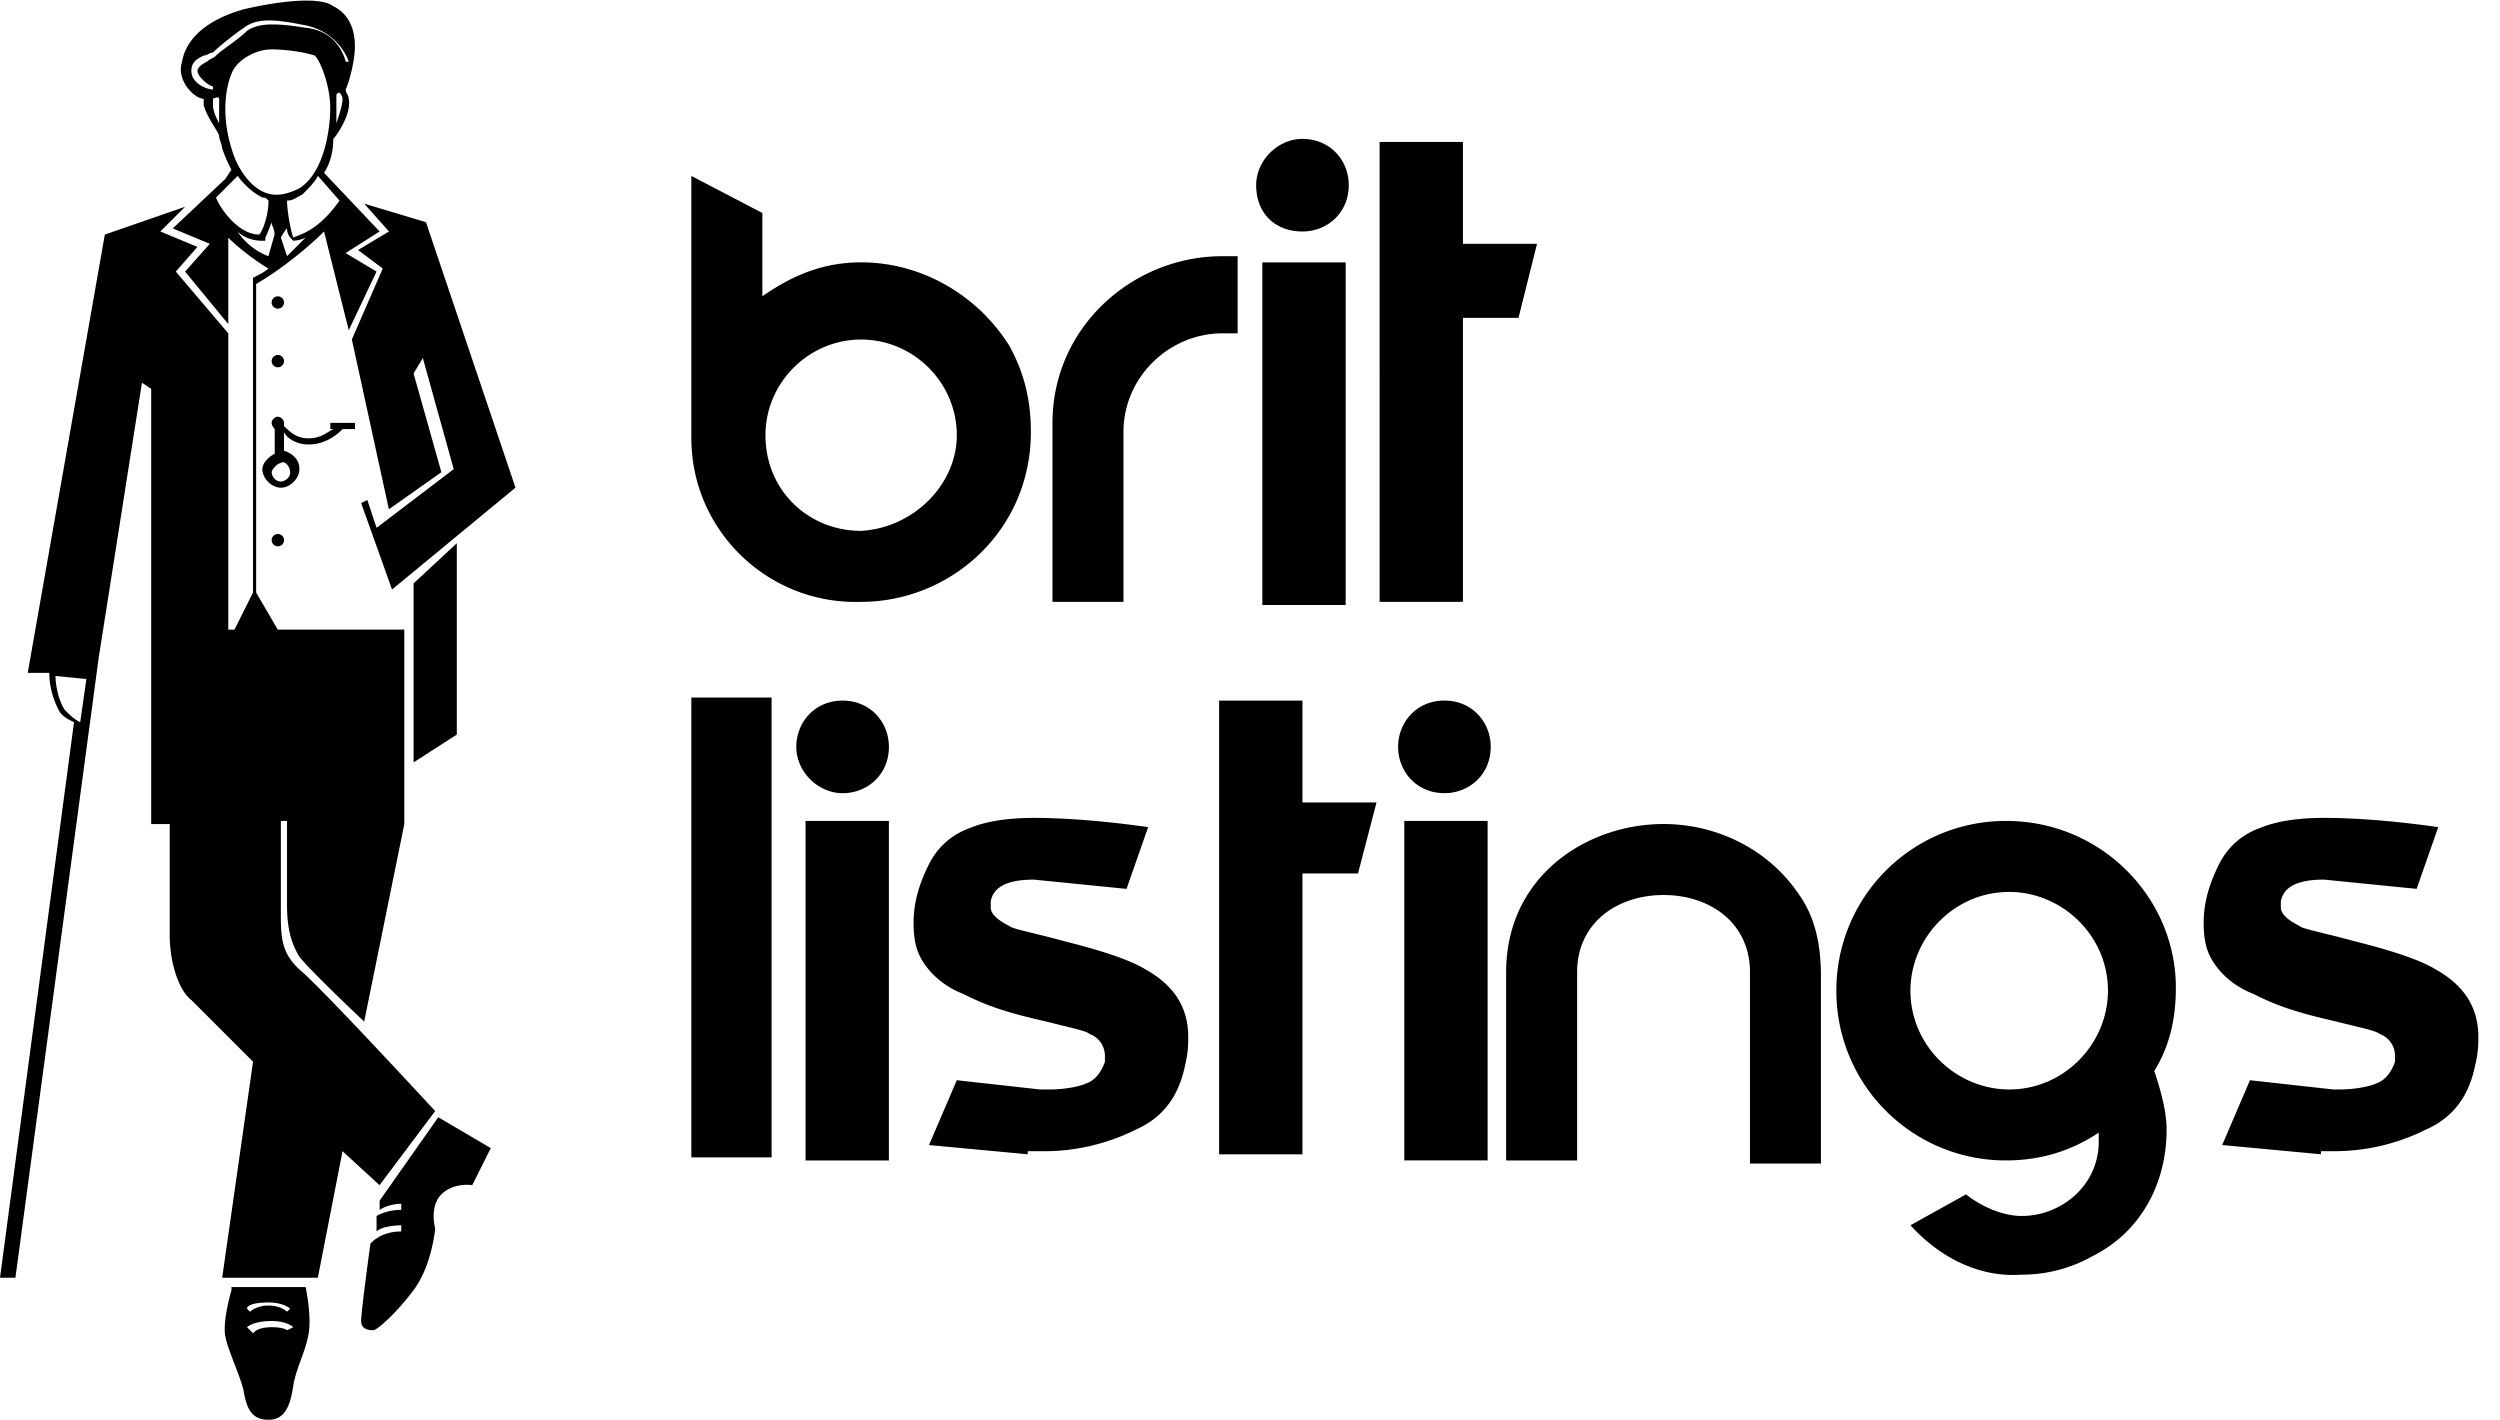 <svg xmlns="http://www.w3.org/2000/svg" viewBox="0 0 150 85.185" xml:space="preserve" width="150" height="85.185"><path d="M41.481 26.296v-15.74l4.26 2.222v5c1.853-1.296 3.704-2.037 5.926-2.037 3.704 0 7.037 2.037 8.889 5 .925 1.667 1.296 3.333 1.296 5.185 0 5.926-4.815 10.185-10.185 10.185-5.556.184-10.185-4.26-10.185-9.815m15.926-.184c0-3.149-2.592-5.74-5.74-5.74s-5.74 2.592-5.74 5.74c0 3.333 2.592 5.74 5.74 5.74 3.149-.184 5.74-2.778 5.74-5.74m5.74 10v-10.74c0-5.74 4.815-10 10.185-10h.925v4.629h-.925c-3.149 0-5.926 2.592-5.926 5.926v10.185zM75.37 11.111c0-1.482 1.296-2.778 2.778-2.778 1.667 0 2.778 1.296 2.778 2.778 0 1.667-1.296 2.778-2.778 2.778-1.667 0-2.778-1.111-2.778-2.778m.37 25.001v-20.37h5v20.556h-5zm7.037 0V8.518h5v6.111h4.444l-1.111 4.444h-3.333V36.11zM41.481 69.444V41.852h4.815v27.593zm6.297-24.63c0-1.482 1.111-2.778 2.778-2.778s2.778 1.296 2.778 2.778c0 1.667-1.296 2.778-2.778 2.778s-2.778-1.296-2.778-2.778m.555 24.814v-20.37h5v20.37zm13.333-.37-5.926-.555 1.667-3.889 5 .555h.555c.925 0 1.853-.184 2.222-.37.555-.184.925-.741 1.111-1.296v-.37a1.395 1.395 0 0 0-.925-1.296c-.184-.184-1.111-.37-2.592-.741-2.407-.555-3.519-.925-5-1.667q-1.389-.555-2.222-1.667c-.555-.741-.741-1.482-.741-2.592 0-1.296.37-2.407.925-3.519s1.482-1.853 2.592-2.222c.925-.37 2.222-.555 3.704-.555 1.853 0 4.26.184 6.852.555l-1.296 3.704-5.556-.555c-1.482 0-2.407.37-2.592 1.296v.37q0 .555 1.111 1.111c.184.184 1.296.37 3.333.925 2.222.555 3.889 1.111 4.815 1.667 1.667.925 2.592 2.222 2.592 4.074 0 .37 0 .925-.184 1.667-.37 1.853-1.296 3.149-2.963 3.889a12.3 12.3 0 0 1-5.556 1.296h-.925zm11.481.184V42.037h5v6.111h4.444l-1.111 4.26h-3.333V69.26h-5zm10.74-24.63c0-1.482 1.111-2.778 2.778-2.778s2.778 1.296 2.778 2.778c0 1.667-1.296 2.778-2.778 2.778-1.667 0-2.778-1.296-2.778-2.778m.37 24.814v-20.37h5v20.37zm20.741 0V58.33c0-2.963-2.407-4.629-5.185-4.629s-5.185 1.667-5.185 4.629v11.296h-4.26V58.33c0-5.74 4.815-8.889 9.444-8.889 3.149 0 6.297 1.482 8.148 4.26.925 1.296 1.296 2.963 1.296 4.815v11.296h-4.26zm9.63 3.889 3.333-1.853c.925.741 2.222 1.296 3.333 1.296 2.407 0 4.629-1.853 4.629-4.444v-.555q-2.501 1.667-5.556 1.667a10.155 10.155 0 0 1-10.185-10.185 10.155 10.155 0 0 1 10.185-10.185c5.74 0 10.185 4.629 10.185 10 0 1.853-.37 3.519-1.296 5 .37 1.111.741 2.407.741 3.519 0 3.149-1.482 6.111-4.444 7.593a8.6 8.6 0 0 1-4.26 1.111c-2.407.184-4.815-.925-6.666-2.963m11.851-14.074c0-3.333-2.778-5.926-5.926-5.926-3.333 0-5.926 2.778-5.926 5.926 0 3.333 2.778 5.926 5.926 5.926 3.333 0 5.926-2.778 5.926-5.926m12.779 9.815-5.926-.555 1.667-3.889 5 .555h.37c.925 0 1.853-.184 2.222-.37.555-.184.925-.741 1.111-1.296v-.37a1.395 1.395 0 0 0-.925-1.296c-.184-.184-1.111-.37-2.592-.741-2.407-.555-3.519-.925-5-1.667q-1.389-.555-2.222-1.667c-.555-.741-.741-1.482-.741-2.592 0-1.296.37-2.407.925-3.519s1.482-1.853 2.592-2.222c.925-.37 2.222-.555 3.704-.555 1.853 0 4.26.184 6.852.555l-1.296 3.704-5.556-.555c-1.482 0-2.407.37-2.592 1.296v.37q0 .555 1.111 1.111c.184.184 1.296.37 3.333.925 2.222.555 3.889 1.111 4.815 1.667 1.667.925 2.592 2.222 2.592 4.074 0 .37 0 .925-.184 1.667-.37 1.853-1.296 3.149-2.963 3.889a12.3 12.3 0 0 1-5.556 1.296h-.741zM26.11 66.665s-6.666-7.223-7.963-8.334-1.296-2.037-1.296-3.704v-5.37h.37v5c0 1.296.184 2.222.741 3.149.741.925 3.889 3.889 3.889 3.889l2.407-11.851V37.777h-7.593l-1.296-2.222V17.037c1.296-.741 2.963-2.037 4.074-3.149l1.482 5.926 1.667-3.519-1.853-1.111 2.037-1.296-3.333-3.519c.37-.555.555-1.296.555-2.037.184-.184 1.111-1.482.925-2.407 0-.184-.184-.37-.184-.555.184-.37.555-1.667.555-2.592 0-1.296-.555-2.037-1.296-2.407-.741-.555-2.963-.37-5.37.184-2.592.741-3.519 2.037-3.704 3.149-.37 1.111.741 2.222 1.296 2.222v.37c.184.741.925 1.667.925 1.853s.184.555.184.741c.184.555.37.925.555 1.296l-.37.555-3.149 2.963 2.222.925-1.482 1.667 2.592 3.149v-5.186c.555.555 1.482 1.296 2.407 1.853-.184.184-.555.37-.925.555v18.889l-1.111 2.222h-.37V20l-3.149-3.704 1.296-1.482-2.222-.925 1.482-1.482-4.815 1.667-4.626 26.298H2.96q0 1.111.555 2.222c.184.37.555.555.925.741L0 76.666h.925l5-37.222 2.592-16.482.555.37v26.111h1.111v6.666c0 1.667.555 3.333 1.296 3.889l3.704 3.704-1.853 12.963h5.74l1.482-7.593 2.222 2.037zM15.555 14.074c-1.296 0-2.407-1.667-2.592-2.222l1.296-1.296c.555.741 1.111 1.111 1.482 1.296.184 0 .184 0 .37.184 0 .925-.37 1.853-.555 2.037m1.296.184s.184-.37.37-.555c0 .37.184.555.37.741 0 0 .37 0 .741-.184l-1.111 1.111zm2.222-3.704 1.296 1.482c-1.296 1.853-2.407 2.037-2.778 2.222-.184-.555-.37-1.667-.37-2.222.37 0 .555-.184.925-.37.37-.37.741-.741.925-1.111m1.111-3.149V5.74c0-.184.184-.184.184-.184s.184.184.184.37c0 .37-.184.925-.37 1.482m-8.7-3.148c0-.555.37-.741.741-.925.184 0 .37-.184.555-.184.37-.37 1.296-1.111 1.853-1.482.741-.555 1.667-.555 3.519-.184 2.222.369 2.778 2.22 2.778 2.22h-.184s-.372-1.851-2.409-2.037c-2.222-.37-2.963-.184-3.518.186-.555.555-1.482 1.111-1.853 1.482-.184.184-.37.184-.555.37q-.555.277-.555.555c0 .37.741.925.925.925v.184c-.37 0-1.296-.37-1.296-1.111m1.296 2.037v-.371s.37-.184.37 0v1.482c-.184-.37-.37-.741-.37-1.111m1.296-2.222c.37-.555 1.296-1.111 2.222-1.111s2.037.184 2.592.37c.37.37.925 1.853.925 3.149s-.37 3.889-1.853 4.815c-.741.37-1.482.555-2.222.184s-1.482-1.296-1.853-2.592c-.741-2.407-.184-4.26.184-4.815m.184 9.815c.37.37.925.555 1.482.555h.184v-.184s.184-.37.37-.925c0 .184.184.37.184.741l-.37 1.296a3.87 3.87 0 0 1-1.853-1.482M3.885 42.594c-.37-.555-.555-1.482-.555-2.037l1.853.184-.37 2.592c-.37-.184-.555-.37-.925-.741"/><path d="m21.482 15 1.482 1.111-1.853 4.26 2.222 10.185 3.149-2.222-1.667-5.926.555-.925 1.853 6.666-4.629 3.519-.555-1.667-.37.184 1.853 5.185 7.407-6.111-5.37-15.926-3.704-1.111 1.482 1.667zm5.926 29.075V32.594l-2.592 2.407v10.74zm-4.629 27.963v.555c.555-.37 1.296-.37 1.296-.37v.37c-.925 0-1.482.37-1.482.37v.925c.37-.37 1.482-.37 1.482-.37v.37c-1.296 0-1.853.741-1.853.741s-.555 4.074-.555 4.629.555.555.741.555 1.296-.925 2.407-2.407 1.296-3.704 1.296-3.704-.37-1.296.37-2.037 1.853-.555 1.853-.555l1.111-2.222-3.149-1.853zm-8.889 5.37s-.555 1.853-.37 2.778.925 2.407 1.111 3.333c.184 1.111.555 1.667 1.482 1.667s1.296-.741 1.482-2.037c.184-1.111.741-2.037.925-3.149s-.184-2.778-.184-2.778h-4.447zm2.222.741c.925 0 1.296.37 1.296.37l-.184.184s-.37-.37-1.111-.37-1.111.37-1.111.37l-.184-.184c0-.184.37-.37 1.296-.37m1.111 1.667s-.184-.184-.925-.184c-.925 0-1.111.37-1.111.37l-.37-.372s.37-.37 1.482-.37c.925 0 1.296.37 1.296.37zm-.186-61.666a.37.37 0 0 1-.37.37.37.37 0 0 1-.37-.37.37.37 0 0 1 .741 0m0 3.518a.37.37 0 0 1-.37.37.37.37 0 0 1-.37-.37.37.37 0 0 1 .741 0m0 10.741a.37.37 0 0 1-.37.37.37.37 0 0 1-.37-.37.37.37 0 0 1 .741 0m1.482-5.74c1.111 0 1.853-.741 2.037-.925h.741v-.37H19.82v.37h.184c-.37.184-.741.555-1.482.555s-1.111-.37-1.482-.741v-.184c0-.184-.184-.37-.37-.37s-.37.184-.37.37.184.37.184.37v1.482c-.37.184-.741.555-.741.925 0 .555.555 1.111 1.111 1.111s1.111-.555 1.111-1.111-.37-.925-.925-1.111v-1.111c.184.37.741.741 1.482.741m-1.111 1.667c0 .37-.37.555-.555.555-.37 0-.555-.37-.555-.555s.37-.555.555-.555c.184-.184.555.184.555.555"/></svg>